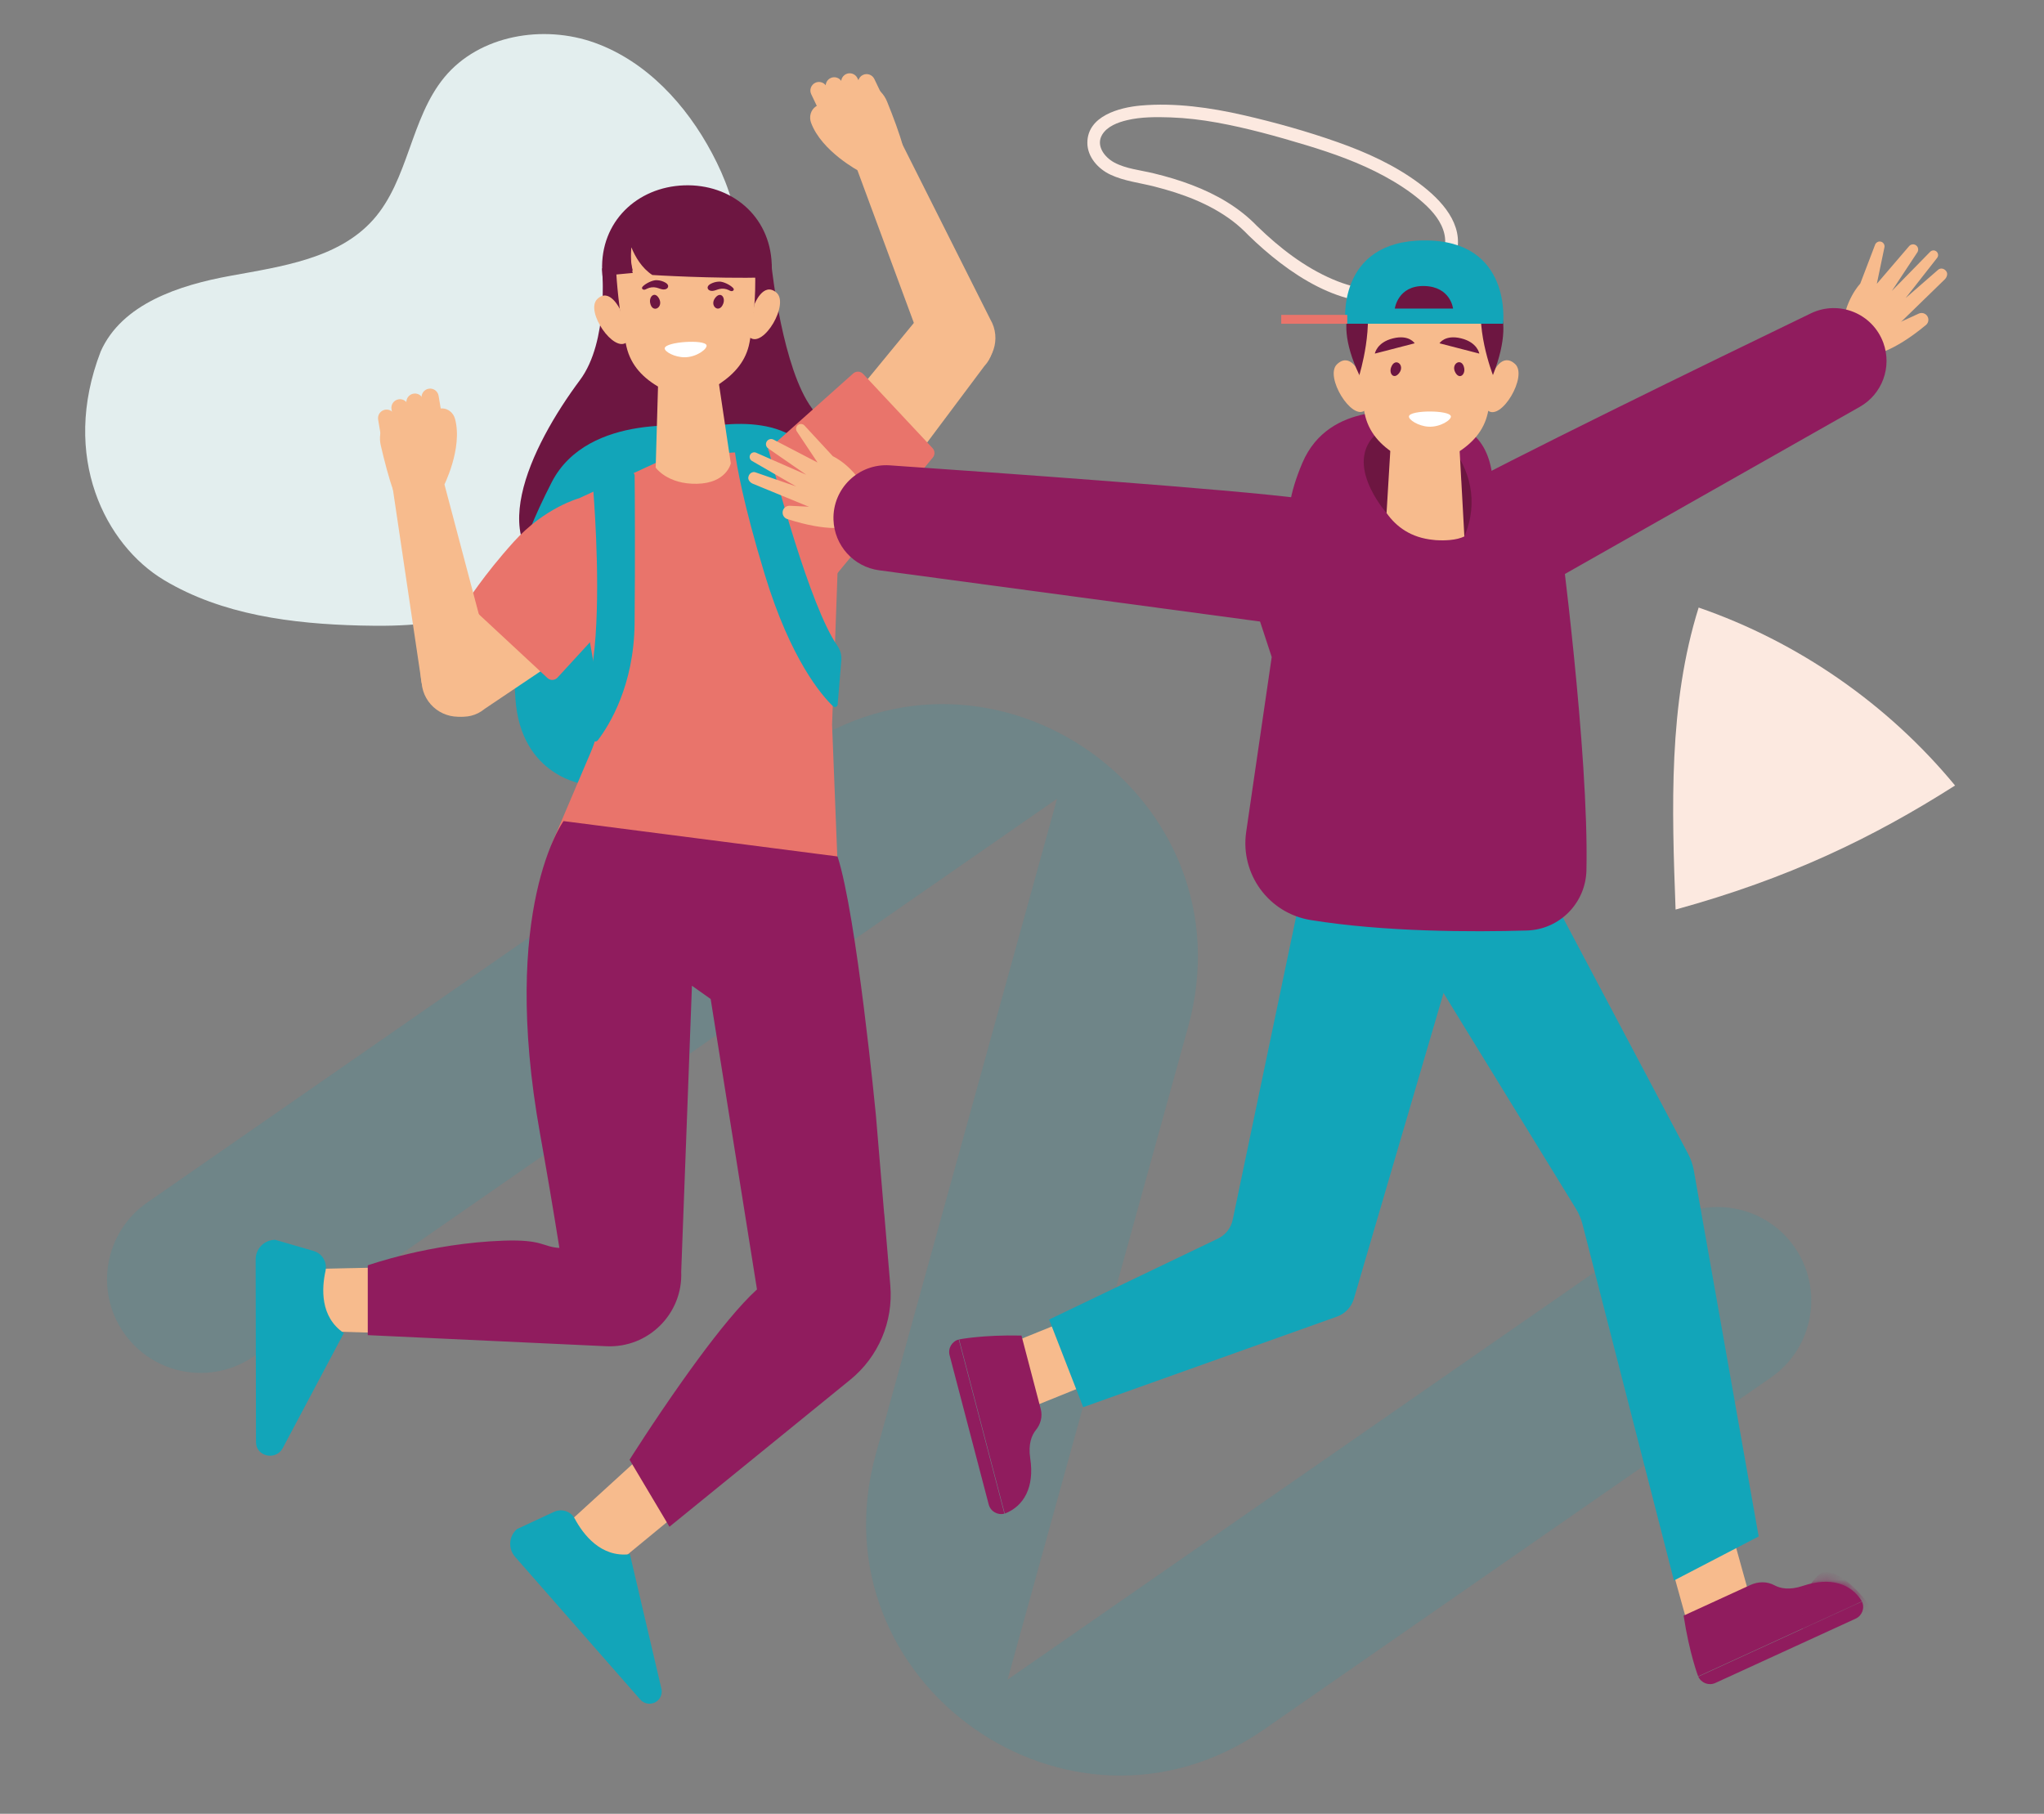 <svg width="240" height="213" viewBox="0 0 240 213" fill="none" xmlns="http://www.w3.org/2000/svg">
<rect x="0" y="0" width="240" height="213" fill="#808080" stroke="none"/>
<path d="M11.82 41.279C14.309 35.679 21.02 33.49 27.045 32.392C33.071 31.29 39.728 30.379 43.809 25.814C47.987 21.135 48.183 13.919 52.175 9.08C56.276 4.107 63.8 2.844 69.86 5.033C75.919 7.223 80.588 12.308 83.61 18.005C85.144 20.89 86.324 24.011 86.618 27.264C87.044 31.947 85.619 36.591 83.934 40.98C81.778 46.599 79.118 52.11 75.234 56.71C72.309 60.173 68.757 63.044 65.211 65.875C62.595 67.962 59.93 70.063 56.864 71.406C52.327 73.39 47.228 73.586 42.28 73.458C34.31 73.257 26.08 72.214 19.241 68.109C12.408 64.004 7.049 53.667 11.82 41.284" fill="#E3EEEE"/>
<path d="M196.741 106.813C196.3 94.905 195.888 82.717 199.45 71.347C211.143 75.383 221.685 82.702 229.557 92.245C219.868 98.412 209.972 103.174 196.741 106.813Z" fill="#FCE9E0"/>
<path d="M147.641 26.588C145.515 24.364 142.835 22.83 139.979 21.738C138.505 21.17 136.981 20.724 135.448 20.352C133.915 19.979 132.22 19.832 130.824 19.078C129.692 18.466 128.639 17.099 129.418 15.81C130.015 14.826 131.26 14.37 132.323 14.116C133.969 13.719 135.761 13.729 137.447 13.787C139.264 13.851 141.076 14.067 142.864 14.39C146.406 15.027 149.899 16.002 153.343 17.04C156.512 18 159.652 19.112 162.567 20.699C164.032 21.498 165.457 22.409 166.736 23.487C167.853 24.427 168.95 25.559 169.445 26.96C170.459 29.821 168.191 32.202 165.732 33.279C162.758 34.582 159.403 34.048 156.507 32.809C153.171 31.384 150.232 29.101 147.646 26.588C146.96 25.921 145.912 26.97 146.597 27.636C151.119 32.03 157.703 36.713 164.384 35.263C167.196 34.651 170.224 32.721 171.007 29.796C171.933 26.323 169.219 23.467 166.672 21.562C163.782 19.401 160.456 17.892 157.066 16.697C153.436 15.414 149.688 14.365 145.936 13.508C142.184 12.651 137.956 12.034 133.929 12.396C131.426 12.621 127.679 13.616 127.674 16.771C127.674 18.431 128.933 19.827 130.368 20.503C131.985 21.268 133.822 21.464 135.541 21.904C138.789 22.727 142.027 23.913 144.721 25.951C145.392 26.46 146.019 27.033 146.602 27.641C147.264 28.332 148.312 27.283 147.651 26.593L147.641 26.588Z" fill="#FCE9E0"/>
<path opacity="0.15" d="M139.51 120.569L118.304 197.248L195.424 143.705C200.406 140.247 207.254 141.481 210.713 146.463C214.171 151.445 212.937 158.294 207.955 161.752L148.416 203.092C125.583 218.944 95.427 197.557 102.834 170.766L124.119 93.797L29.819 159.264C24.837 162.722 17.988 161.488 14.53 156.506C11.071 151.524 12.306 144.675 17.288 141.217L93.761 88.125C116.677 72.214 146.946 93.68 139.51 120.569Z" fill="#12A5B9"/>
<path d="M95.333 47.941C91.918 43.361 90.625 31.506 90.625 31.506L80.813 28.9L80.642 31.021L80.47 28.9L70.692 31.525C70.692 31.525 71.511 40.054 68.096 44.634C62.321 52.384 56.207 64.783 66.534 68.349C71.52 70.073 78.682 67.732 80.642 67.261C82.596 67.732 85.775 67.746 90.767 66.022C101.094 62.456 101.108 55.691 95.333 47.941Z" fill="#6D1641"/>
<path d="M79.633 50.895C79.633 50.895 88.744 47.951 93.653 51.639C98.561 55.328 86.839 64.386 86.839 64.386L79.638 50.895H79.633Z" fill="#12A5B9"/>
<path d="M68.778 92.137C68.778 92.137 61.126 91.309 60.514 81.997C59.901 72.684 61.253 68.06 61.253 68.06H74.969L73.485 88.252L68.773 92.137H68.778Z" fill="#12A5B9"/>
<path d="M81.808 50.131C81.808 50.131 69.052 48.323 64.785 56.621C60.514 64.915 59.911 69.696 59.911 69.696L72.491 75.163L79.178 56.053L81.808 50.136V50.131Z" fill="#12A5B9"/>
<path d="M35.505 156.261L52.587 156.765L52.93 148.663L34.976 149.055L35.505 156.261Z" fill="#F7BB8D"/>
<path d="M36.823 146.904L32.311 145.596C31.042 145.596 30.013 146.63 30.018 147.899L30.058 169.34C30.058 169.34 30.058 169.365 30.058 169.379C30.087 171.064 32.404 171.549 33.197 170.06L40.374 156.545C37.582 154.654 37.768 151.313 38.219 149.256C38.444 148.227 37.837 147.198 36.823 146.909V146.904Z" fill="#12A5B9"/>
<path d="M70.105 185.501L83.302 174.641L78.232 168.312L64.971 180.421L70.105 185.501Z" fill="#F7BB8D"/>
<path d="M73.96 182.513C70.55 182.934 68.478 180.191 67.484 178.339C67.018 177.467 65.945 177.124 65.049 177.541L60.689 179.574C59.734 180.411 59.641 181.861 60.474 182.816L75.179 199.585C75.704 200.182 76.61 200.241 77.207 199.717C77.609 199.369 77.781 198.825 77.658 198.306L73.96 182.508V182.513Z" fill="#12A5B9"/>
<path d="M99.171 47.819L108.312 36.694C110.114 34.857 113.053 34.803 114.925 36.571C116.801 38.344 117.325 41.102 115.571 43.003L107.013 54.437L99.171 47.819Z" fill="#F7BB8D"/>
<path d="M100.674 19.989L108.498 41.151C109.33 43.483 111.956 44.634 114.239 43.669C116.644 42.655 117.604 39.755 116.282 37.507L105.73 16.501L100.679 19.984L100.674 19.989Z" fill="#F7BB8D"/>
<path d="M100.924 20.126C100.924 20.126 96.466 17.794 95.227 14.4C94.977 13.709 95.188 12.91 95.795 12.499C95.986 12.372 96.182 12.308 96.339 12.406L97.691 14.409L106.024 17.212L100.929 20.126H100.924Z" fill="#F7BB8D"/>
<path d="M97.201 14.86L95.413 11.078L99.744 9.805C101.542 9.276 103.452 10.192 104.158 11.931C104.853 13.65 105.647 15.737 106.029 17.211C106.029 17.211 99.675 18.064 97.206 14.855L97.201 14.86Z" fill="#F7BB8D"/>
<path d="M98.406 15.33C98.906 15.09 99.121 14.488 98.881 13.988L97.069 10.197C96.829 9.697 96.226 9.481 95.727 9.721C95.227 9.961 95.011 10.564 95.251 11.063L97.064 14.855C97.304 15.355 97.906 15.57 98.406 15.33Z" fill="#F7BB8D"/>
<path d="M100.2 14.777C100.7 14.537 100.915 13.934 100.675 13.435L98.862 9.643C98.623 9.143 98.02 8.928 97.52 9.168C97.021 9.408 96.805 10.01 97.045 10.51L98.858 14.302C99.098 14.801 99.7 15.017 100.2 14.777Z" fill="#F7BB8D"/>
<path d="M102.016 14.312C102.516 14.072 102.732 13.469 102.492 12.969L100.679 9.178C100.439 8.678 99.836 8.462 99.337 8.702C98.837 8.943 98.621 9.545 98.862 10.045L100.674 13.836C100.914 14.336 101.517 14.552 102.016 14.312Z" fill="#F7BB8D"/>
<path d="M104 14.409C104.5 14.169 104.716 13.567 104.476 13.067L102.663 9.276C102.423 8.776 101.821 8.56 101.321 8.8C100.821 9.04 100.606 9.643 100.846 10.143L102.658 13.934C102.898 14.434 103.501 14.649 104 14.409Z" fill="#F7BB8D"/>
<path d="M78.697 53.574L68.004 58.507C66.818 61.819 68.954 74.105 70.203 80.517C70.707 83.123 70.428 85.827 69.39 88.272L64.751 99.171C64.751 99.171 88.539 108.009 98.444 103.923L97.699 85.107L98.875 52.389L78.702 53.574H78.697Z" fill="#E9746B"/>
<path d="M85.766 54.143L84.281 44.169C84.281 44.169 83.169 45.389 81.646 45.732C80.122 46.075 78.604 45.232 78.584 45.217C78.565 45.208 77.296 44.223 77.296 44.223L76.997 54.584C76.997 54.691 76.997 54.804 76.982 54.907C76.982 54.907 78.354 56.886 81.837 56.812C85.32 56.739 85.805 54.422 85.805 54.422C85.785 54.329 85.775 54.236 85.771 54.138L85.766 54.143Z" fill="#F7BB8D"/>
<path d="M90.62 31.031C90.83 36.762 86.539 41.568 81.038 41.769C75.537 41.969 70.912 37.487 70.702 31.756C70.491 26.024 74.812 21.968 80.308 21.767C85.804 21.566 90.409 25.304 90.615 31.031H90.62Z" fill="#6D1641"/>
<path d="M88.656 31.633C88.783 35.097 88.411 38.1 88.004 40.235C87.607 42.327 86.338 43.826 84.506 45.061L84.173 45.286C82.238 46.594 79.681 46.716 77.629 45.599C75.556 44.473 74.082 42.94 73.563 40.73C72.622 36.708 72.372 32.226 72.372 32.226C72.372 32.226 71.3 23.516 80.088 23.364C88.876 23.212 88.66 31.633 88.66 31.633H88.656Z" fill="#F7BB8D"/>
<path d="M73.602 40.172C72.098 41.519 68.669 36.556 70.124 35.126C71.573 33.696 72.813 36.351 72.813 36.351L73.068 37.487L73.592 39.633L73.724 40.113L73.602 40.176V40.172Z" fill="#F7BB8D"/>
<path d="M88.062 39.643C89.659 40.877 92.716 35.68 91.163 34.357C89.611 33.034 88.567 35.773 88.567 35.773L88.396 36.924L88.028 39.104L87.93 39.594L88.058 39.648L88.062 39.643Z" fill="#F7BB8D"/>
<path d="M82.091 22.154C82.091 22.154 76.217 21.924 73.929 25.926C71.446 26.818 71.74 32.006 71.74 32.006L74.292 31.765C74.022 30.712 74.022 29.669 74.13 28.753C74.586 29.87 75.355 31.197 76.594 32.006C76.594 32.006 83.697 32.456 90.021 32.3C90.021 32.3 90.619 22.654 82.086 22.154H82.091Z" fill="#6D1641"/>
<path d="M90.037 52.908L100.182 43.855C100.52 43.556 101.035 43.576 101.343 43.909L109.5 52.629C109.784 52.933 109.798 53.403 109.534 53.726L97.88 67.859C97.88 67.859 88.176 61.035 90.037 52.908Z" fill="#E9746B"/>
<path d="M62.565 67.09L50.989 75.658C49.064 77.367 48.863 80.297 50.534 82.256C52.214 84.221 54.938 84.882 56.927 83.231L68.776 75.261L62.565 67.095V67.09Z" fill="#F7BB8D"/>
<path d="M68.008 58.507C68.008 58.507 63.962 59.595 60.337 63.612C56.717 67.624 54.762 70.774 54.762 70.774L64.28 79.621C64.618 79.934 65.147 79.915 65.461 79.572L70.864 73.683C70.864 73.683 68.777 59.521 68.008 58.507Z" fill="#E9746B"/>
<path d="M52.189 56.896L57.965 78.705C58.621 81.09 57.142 83.545 54.722 84.069C52.169 84.622 49.72 82.8 49.509 80.204L46.056 56.95L52.189 56.896Z" fill="#F7BB8D"/>
<path d="M52.061 57.155C52.061 57.155 54.369 52.683 53.428 49.19C53.237 48.48 52.605 47.946 51.87 47.961C51.64 47.961 51.444 48.029 51.371 48.2L51.42 50.616L46.217 57.699L52.061 57.15V57.155Z" fill="#F7BB8D"/>
<path d="M52.077 50.704L51.366 46.579L47.095 48.029C45.321 48.632 44.283 50.478 44.709 52.306C45.13 54.108 45.684 56.274 46.218 57.699C46.218 57.699 51.905 54.74 52.077 50.699V50.704Z" fill="#F7BB8D"/>
<path d="M51.366 51.782C50.817 51.874 50.298 51.502 50.205 50.954L49.509 46.809C49.416 46.261 49.789 45.741 50.337 45.648C50.886 45.555 51.405 45.928 51.498 46.476L52.194 50.62C52.287 51.169 51.915 51.688 51.366 51.782Z" fill="#F7BB8D"/>
<path d="M49.583 52.36C49.034 52.453 48.515 52.08 48.422 51.532L47.726 47.387C47.633 46.839 48.006 46.319 48.554 46.226C49.103 46.133 49.622 46.506 49.715 47.054L50.411 51.199C50.504 51.747 50.132 52.267 49.583 52.36Z" fill="#F7BB8D"/>
<path d="M47.825 53.026C47.276 53.119 46.757 52.747 46.664 52.198L45.968 48.054C45.875 47.505 46.247 46.986 46.796 46.893C47.344 46.8 47.864 47.172 47.957 47.721L48.652 51.865C48.745 52.413 48.373 52.933 47.825 53.026Z" fill="#F7BB8D"/>
<path d="M46.257 54.246C45.708 54.339 45.189 53.966 45.096 53.418L44.4 49.273C44.307 48.725 44.679 48.206 45.228 48.112C45.776 48.019 46.296 48.392 46.389 48.94L47.084 53.085C47.178 53.633 46.805 54.153 46.257 54.246Z" fill="#F7BB8D"/>
<path d="M103.823 142.608L102.838 130.886C102.838 130.886 100.585 107.504 98.341 100.577L66.171 96.423C66.171 96.423 58.652 106.652 63.413 133.154C64.177 137.411 64.947 141.942 65.681 146.547C63.712 146.439 63.781 145.538 59.156 145.694C50.486 145.988 43.182 148.594 43.182 148.594V156.79L71.197 158.093C76.125 158.323 80.191 154.277 79.986 149.344L81.245 115.758L83.444 117.316L88.882 151.421C86.888 153.233 84.389 156.329 82.014 159.548C81.367 160.425 80.735 161.306 80.123 162.169C76.694 167.013 73.921 171.422 73.921 171.422L78.604 179.29L92.374 168.096L99.835 162.027C103.137 159.342 104.895 155.203 104.538 150.965L103.832 142.598L103.823 142.608Z" fill="#901C5E"/>
<path d="M165.032 48.397C164.943 48.798 166.124 49.553 167.3 49.626C168.706 49.709 170.038 48.818 169.95 48.397C169.798 47.667 165.198 47.652 165.032 48.397Z" fill="white"/>
<path d="M78.051 40.882C77.987 41.289 79.222 41.965 80.402 41.955C81.813 41.945 83.077 40.96 82.959 40.544C82.754 39.829 78.168 40.128 78.051 40.882Z" fill="white"/>
<path d="M82.092 22.443C82.092 22.443 76.218 22.213 73.931 26.215C71.447 27.107 71.741 32.294 71.741 32.294L74.293 32.054C74.024 31.001 74.024 29.958 74.132 29.042C74.587 30.159 75.356 31.486 76.596 32.294C76.596 32.294 83.699 32.745 90.023 32.588C90.023 32.588 90.621 22.943 82.087 22.443H82.092Z" fill="#6D1641"/>
<path d="M84.002 34.95C83.219 35.91 84.473 36.914 84.928 35.64C85.193 34.906 84.61 34.205 84.002 34.95Z" fill="#6D1641"/>
<path d="M77.365 35.023C77.982 36.101 76.581 36.885 76.336 35.557C76.199 34.793 76.885 34.195 77.365 35.023Z" fill="#6D1641"/>
<path d="M163.85 43.366C164.634 42.406 163.38 41.401 162.924 42.675C162.66 43.41 163.243 44.11 163.85 43.366Z" fill="#6D1641"/>
<path d="M170.489 43.292C169.872 42.214 171.273 41.431 171.518 42.758C171.655 43.522 170.969 44.12 170.489 43.292Z" fill="#6D1641"/>
<path d="M77.081 32.897C76.581 32.907 75.836 33.274 75.488 33.622C75.434 33.681 75.376 33.749 75.381 33.828C75.381 33.95 75.523 34.029 75.645 34.024C75.768 34.014 75.875 33.95 75.983 33.896C76.316 33.735 76.708 33.691 77.066 33.774C77.34 33.837 77.6 33.975 77.879 33.994C78.467 34.029 78.682 33.504 78.153 33.201C77.864 33.034 77.536 32.931 77.198 32.907C77.159 32.907 77.115 32.907 77.071 32.907L77.081 32.897Z" fill="#6D1641"/>
<path d="M84.458 33.064C84.958 33.074 85.702 33.441 86.05 33.789C86.104 33.847 86.163 33.916 86.158 33.995C86.158 34.117 86.016 34.195 85.893 34.19C85.771 34.181 85.663 34.117 85.555 34.063C85.222 33.901 84.83 33.857 84.473 33.941C84.198 34.004 83.939 34.141 83.659 34.161C83.072 34.195 82.856 33.671 83.385 33.367C83.674 33.201 84.002 33.098 84.34 33.074C84.379 33.074 84.424 33.074 84.468 33.074L84.458 33.064Z" fill="#6D1641"/>
<path d="M165.188 47.956C165.099 48.357 166.28 49.112 167.456 49.185C168.862 49.268 170.194 48.377 170.106 47.956C169.954 47.226 165.354 47.211 165.188 47.956Z" fill="white"/>
<path d="M164.007 42.925C164.791 41.965 163.537 40.96 163.081 42.234C162.817 42.969 163.4 43.669 164.007 42.925Z" fill="#6D1641"/>
<path d="M170.641 42.851C170.023 41.773 171.424 40.99 171.669 42.317C171.806 43.081 171.121 43.679 170.641 42.851Z" fill="#6D1641"/>
<path d="M69.683 57.871C69.855 60.085 70.575 70.46 69.659 77.436C69.58 78.024 69.463 78.607 69.296 79.175C69.208 79.474 69.12 79.831 69.125 80.096L69.492 86.704C69.512 87.072 69.977 87.219 70.202 86.925C71.535 85.171 74.445 80.512 74.513 73.199C74.587 65.268 74.538 58.023 74.518 55.857C74.518 55.549 74.195 55.348 73.916 55.475L70.036 57.268C69.801 57.376 69.659 57.616 69.683 57.871Z" fill="#12A5B9"/>
<path d="M86.662 52.815L89.817 52.673C90.043 52.663 90.243 52.81 90.297 53.026C90.973 55.637 95.103 71.244 98.311 75.814C98.659 76.314 98.836 76.912 98.787 77.514L98.356 82.736C98.331 83.006 98.013 83.128 97.817 82.942C96.519 81.703 92.854 77.514 89.802 67.487C87.231 59.051 86.491 54.52 86.315 53.222C86.285 53.006 86.447 52.82 86.662 52.81V52.815Z" fill="#12A5B9"/>
<path d="M205.989 189.445L198.636 192.482L195.158 179.961L202.506 176.928L205.989 189.445Z" fill="#F7BB8D"/>
<path d="M197.685 189.729L205.548 186.123C206.439 185.717 207.483 185.692 208.345 186.163C209.026 186.535 210.113 186.77 211.72 186.226C214.939 185.144 217.373 185.981 218.618 188.049L199.395 196.861C199.395 196.861 198.366 194.206 197.685 189.729Z" fill="#901C5E"/>
<mask id="mask0_2206_2588" style="mask-type:luminance" maskUnits="userSpaceOnUse" x="197" y="185" width="22" height="12">
<path d="M197.685 189.729L205.547 186.123C206.439 185.717 207.482 185.692 208.345 186.163C209.026 186.535 210.113 186.77 211.72 186.226C214.938 185.144 217.373 185.981 218.617 188.049L199.395 196.861C199.395 196.861 198.366 194.206 197.685 189.729Z" fill="white"/>
</mask>
<g mask="url(#mask0_2206_2588)">
<path d="M214.082 184.605C214.082 184.605 210.574 186.192 211.911 192.786L219.901 189.121C219.901 189.121 216.874 184.409 214.082 184.605Z" fill="#901C5E"/>
</g>
<path d="M199.406 196.895L218.629 188.082C218.977 188.839 218.644 189.735 217.887 190.082L201.411 197.636C200.654 197.983 199.757 197.65 199.41 196.893L199.406 196.895Z" fill="#901C5E"/>
<path d="M119.668 165.843L115.823 158.882L127.869 154.008L131.714 160.969L119.668 165.843Z" fill="#F7BB8D"/>
<path d="M119.938 156.839L122.201 165.47C122.426 166.333 122.201 167.234 121.633 167.93C121.143 168.537 120.707 169.571 120.967 171.27C121.481 174.626 120.232 176.879 117.978 177.747L112.619 157.29C112.619 157.29 115.411 156.736 119.943 156.839H119.938Z" fill="#901C5E"/>
<path d="M112.574 157.297L117.933 177.754C117.128 177.965 116.302 177.483 116.091 176.677L111.498 159.144C111.287 158.338 111.77 157.513 112.575 157.302L112.574 157.297Z" fill="#901C5E"/>
<path d="M219.916 41.656C219.916 41.656 222.184 41.455 226.142 38.163C226.387 37.957 226.485 37.619 226.387 37.311C226.245 36.86 225.745 36.635 225.309 36.821L223.257 37.761L216.276 38.834L219.916 41.656Z" fill="#F7BB8D"/>
<path d="M223.256 37.761L228.371 32.784C228.581 32.569 228.758 32.128 228.508 31.834C228.253 31.491 227.822 31.457 227.572 31.677L223.756 34.999L227.45 30.286C227.631 30.056 227.597 29.728 227.376 29.537C227.161 29.35 226.832 29.365 226.632 29.571L222.135 34.166L225.128 29.634C225.289 29.39 225.25 29.061 225.039 28.86C224.79 28.62 224.388 28.645 224.163 28.905L220.371 33.328L221.272 29.003C221.316 28.665 221.052 28.361 220.709 28.361C220.454 28.361 220.229 28.527 220.155 28.772L218.421 33.313C218.421 33.313 216.526 35.258 216.281 38.839L220.523 40.088L223.261 37.766L223.256 37.761Z" fill="#F7BB8D"/>
<path d="M161.092 67.124C161.092 67.124 159.661 63.793 169.228 58.419C176.449 54.363 201.016 42.41 212.621 36.801C215.923 35.204 219.876 36.811 221.135 40.255C222.173 43.101 221.008 46.28 218.372 47.774L174.078 72.885L161.092 67.129V67.124Z" fill="#901C5E"/>
<path d="M99.515 61.873C99.515 61.873 97.335 62.534 92.436 60.952C92.132 60.854 91.917 60.575 91.892 60.252C91.858 59.781 92.235 59.385 92.71 59.394L94.969 59.502L101.846 57.895L99.519 61.868L99.515 61.873Z" fill="#F7BB8D"/>
<path d="M94.964 59.507L88.365 56.793C88.086 56.67 87.763 56.333 87.885 55.96C87.993 55.549 88.385 55.358 88.698 55.465L93.479 57.126L88.292 54.128C88.042 53.981 87.949 53.663 88.081 53.408C88.213 53.153 88.522 53.045 88.781 53.163L94.665 55.749L90.197 52.658C89.957 52.492 89.869 52.173 89.992 51.909C90.138 51.595 90.516 51.463 90.824 51.625L95.992 54.314L93.543 50.635C93.376 50.337 93.509 49.959 93.827 49.832C94.062 49.734 94.337 49.807 94.493 50.008L97.795 53.579C97.795 53.579 100.279 54.677 101.841 57.91L98.368 60.653L94.959 59.517L94.964 59.507Z" fill="#F7BB8D"/>
<path d="M163.595 63.583C163.595 63.583 163.678 59.958 152.803 58.537C144.588 57.464 117.341 55.534 104.482 54.647C100.823 54.398 97.751 57.361 97.864 61.025C97.957 64.053 100.23 66.571 103.233 66.972L153.69 73.762L163.595 63.578V63.583Z" fill="#901C5E"/>
<path d="M166.979 112.515L185.036 141.937C185.389 142.51 185.648 143.132 185.815 143.779L196.548 185.604L206.497 180.431L198.885 137.46C198.762 136.769 198.532 136.103 198.204 135.485L180.755 102.547L166.979 112.511V112.515Z" fill="#12A5B9"/>
<path d="M153.978 99.083L144.74 143.245C144.539 144.21 143.897 145.028 143.005 145.454L123.185 154.958L127.187 165.25L156.991 154.61C157.946 154.267 158.686 153.488 158.97 152.513L172.691 105.716L153.978 99.073V99.083Z" fill="#12A5B9"/>
<path d="M148.306 67.056L152.283 63.901L161.263 62.005L175.195 58.899L183.126 62.407C183.126 62.407 186.574 88.35 186.275 102.189C186.192 106.04 183.131 109.16 179.28 109.273C172.863 109.459 162.605 109.454 153.89 108.043C148.972 107.245 145.607 102.64 146.322 97.707L149.32 77.157L147.13 70.48C146.733 69.206 147.208 67.82 148.306 67.061V67.056Z" fill="#901C5E"/>
<path d="M165.416 48.22C165.147 48.602 156.084 46.873 152.905 54.393C149.745 61.873 152.283 63.901 152.283 63.901L168.032 65.949C168.032 65.949 171.417 67.242 173.867 62.99C176.316 58.738 175.679 51.615 171.594 50.283C167.508 48.945 165.416 48.22 165.416 48.22Z" fill="#901C5E"/>
<path d="M162.806 60.242C162.806 60.242 157.167 53.937 162.247 50.429C167.327 46.922 175.444 54.897 171.937 62.99L162.806 60.242Z" fill="#6D1641"/>
<path d="M171.574 56.401C171.451 54.197 171.353 52.33 171.353 52.33C171.353 52.33 169.663 53.511 168.125 53.795C166.587 54.079 165.102 53.183 165.083 53.173C165.063 53.163 163.295 52.134 163.295 52.134C163.295 52.134 163.27 52.526 163.231 53.163C163.138 54.755 162.947 57.876 162.805 60.246C163.946 61.868 165.681 63.151 168.306 63.401C168.399 63.411 168.487 63.426 168.585 63.431C169.212 63.47 169.751 63.46 170.236 63.416C170.942 63.352 171.505 63.205 171.941 62.995C171.877 61.902 171.716 58.939 171.579 56.406L171.574 56.401Z" fill="#F7BB8D"/>
<path d="M175.65 39.946C175.65 43.415 175.17 46.408 174.685 48.529C174.214 50.606 172.887 52.061 171.011 53.232L170.668 53.442C168.684 54.682 166.122 54.711 164.108 53.516C162.075 52.311 160.655 50.728 160.219 48.495C159.42 44.438 159.337 39.941 159.337 39.941C159.337 39.941 158.578 31.188 167.376 31.359C176.174 31.53 175.65 39.941 175.65 39.941V39.946Z" fill="#F7BB8D"/>
<path d="M160.297 48.166C158.749 49.504 155.482 44.203 156.986 42.778C158.485 41.347 159.548 43.674 159.548 43.674L159.852 45.35L160.307 47.603L160.425 48.108L160.302 48.166H160.297Z" fill="#F7BB8D"/>
<path d="M174.679 48.196C176.252 49.508 179.426 44.154 177.898 42.748C176.374 41.347 175.351 43.689 175.351 43.689L175.076 45.369L174.66 47.632L174.552 48.142L174.679 48.2V48.196Z" fill="#F7BB8D"/>
<path d="M159.61 44.047C159.61 44.047 161.486 37.997 160.13 34.083C160.13 34.083 155.887 36.184 159.61 44.047Z" fill="#6D1641"/>
<path d="M175.296 44.047C175.296 44.047 172.93 37.997 174.287 34.083C174.287 34.083 178.558 35.704 175.296 44.047Z" fill="#6D1641"/>
<path d="M157.975 38.016H176.487C176.487 38.016 177.629 28.185 167.229 28.234C156.834 28.278 157.97 38.016 157.97 38.016H157.975Z" fill="#12A5B9"/>
<path d="M163.774 36.238H170.613C170.613 36.238 170.334 33.657 167.228 33.588C164.122 33.519 163.774 36.238 163.774 36.238Z" fill="#6D1641"/>
<path d="M158.191 36.978H150.441V38.021H158.191V36.978Z" fill="#E9746B"/>
<path d="M169.019 40.314L173.697 41.524C173.697 41.524 173.487 40.211 171.571 39.736C169.656 39.261 169.019 40.319 169.019 40.319V40.314Z" fill="#6D1641"/>
<path d="M166.109 40.314L161.431 41.524C161.431 41.524 161.641 40.211 163.557 39.736C165.472 39.261 166.109 40.319 166.109 40.319V40.314Z" fill="#6D1641"/>
<path d="M165.438 48.877C165.35 49.278 166.531 50.033 167.706 50.106C169.112 50.19 170.445 49.298 170.356 48.877C170.205 48.147 165.605 48.132 165.438 48.877Z" fill="white"/>
<path d="M164.262 43.841C165.046 42.881 163.792 41.876 163.336 43.15C163.072 43.885 163.655 44.585 164.262 43.841Z" fill="#6D1641"/>
<path d="M170.894 43.767C170.277 42.69 171.678 41.906 171.923 43.233C172.06 43.998 171.374 44.595 170.894 43.767Z" fill="#6D1641"/>
</svg>
